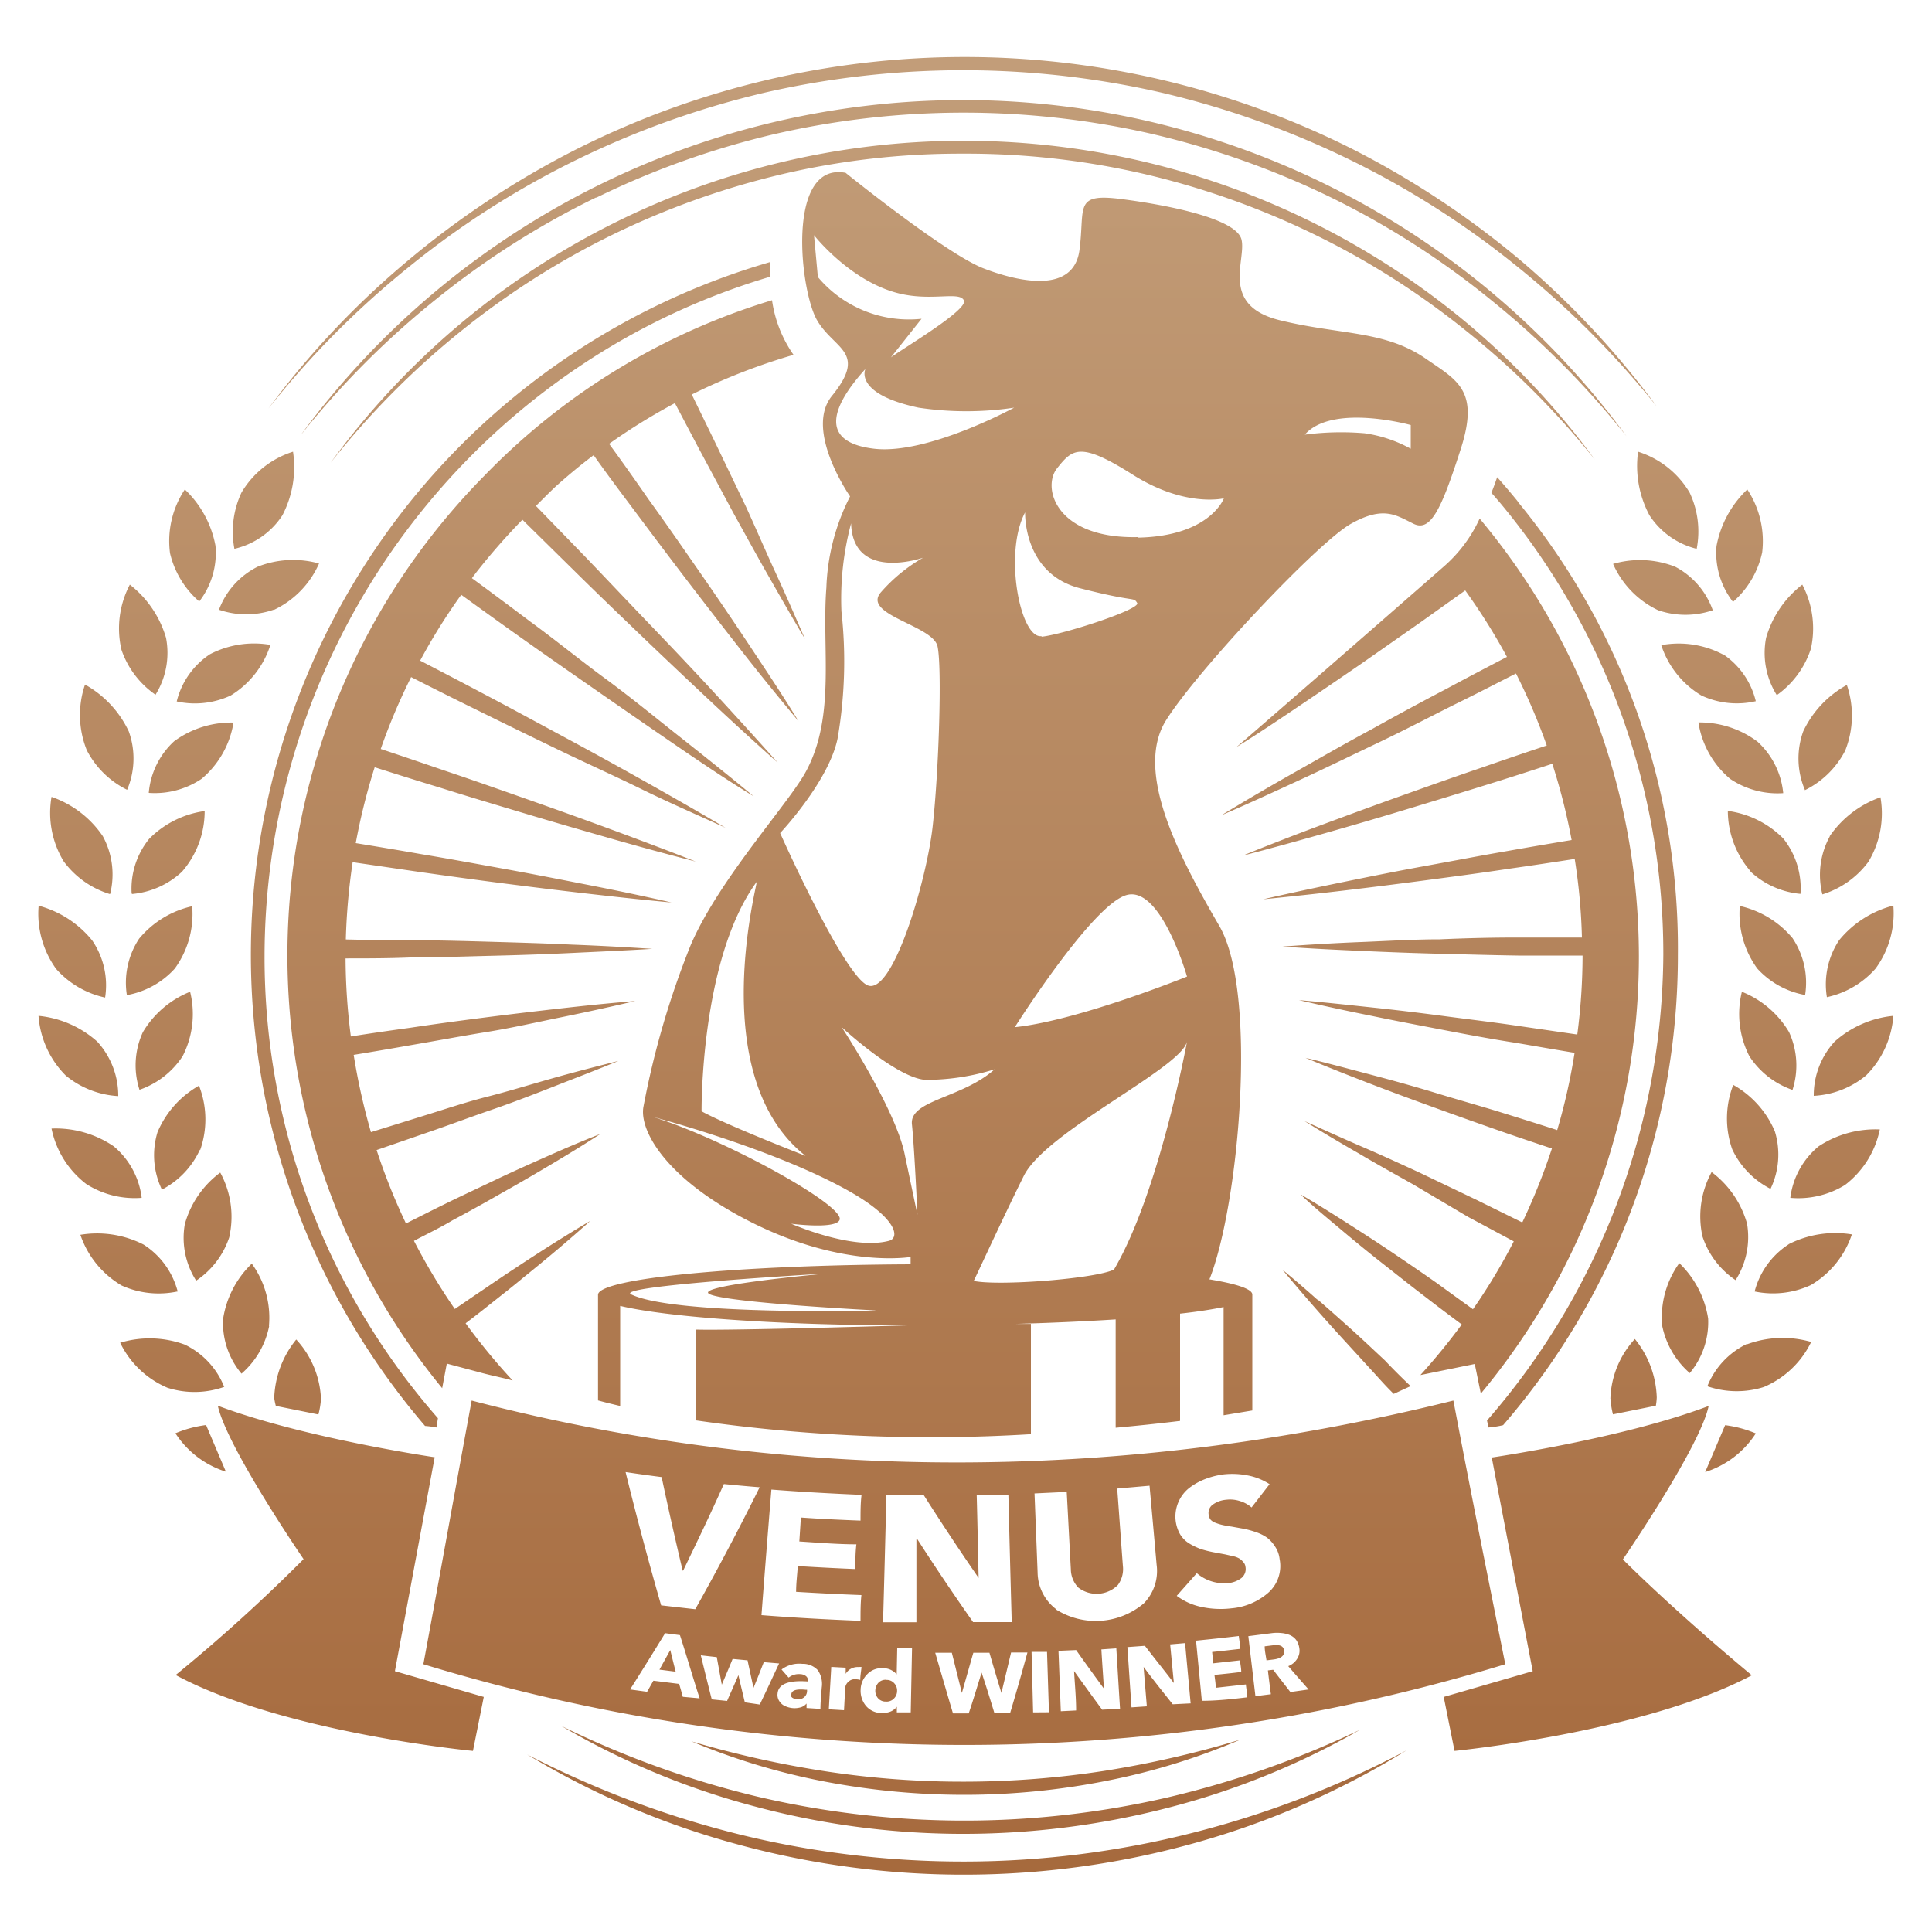 <svg xmlns="http://www.w3.org/2000/svg" viewBox="0 0 150 150" id="svg_venus_berlin" width="100%" height="100%"><defs><linearGradient id="sf_a" x1="0" x2="0" y1="0" y2="150" gradientUnits="userSpaceOnUse"><stop stop-color="#c39f7b"></stop><stop offset="1" stop-color="#a5683b"></stop></linearGradient></defs><g><path fill="url(#sf_a)" d="m30.66 129.75 6.9 2-.84 4.19s-14.72-1.4-23.08-5.89a131.64 131.64 0 0 0 9.93-9s-5.95-8.68-6.66-11.91c6.66 2.51 16.84 4 16.84 4Zm95.34-8.68s6-8.74 6.66-11.91c-6.6 2.51-16.84 4-16.84 4l3.18 16.59-6.91 2 .84 4.19s14.75-1.44 23.08-5.87c-6.35-5.29-10.01-9-10.01-9ZM21.93 40a8.07 8.07 0 0 0 .82-4.93 7.16 7.16 0 0 0-4 3.17 7.14 7.14 0 0 0-.55 4.37A6.07 6.07 0 0 0 21.93 40Zm-6.47 6.71a6.16 6.16 0 0 0 1.27-4.34A8.05 8.05 0 0 0 14.35 38a7.22 7.22 0 0 0-1.15 4.95 7.13 7.13 0 0 0 2.26 3.74Zm5.81.64a7.18 7.18 0 0 0 3.5-3.6A7.49 7.49 0 0 0 20 44a6.13 6.13 0 0 0-3 3.34 6.5 6.5 0 0 0 4.27-.01Zm-9.21 6.61Zm0 0a6.16 6.16 0 0 0 .83-4.44 8.11 8.11 0 0 0-2.81-4.13 7.31 7.31 0 0 0-.65 5.06 7 7 0 0 0 2.63 3.48Zm9-3.88a7.43 7.43 0 0 0-4.77.72 6.16 6.16 0 0 0-2.57 3.66 6.59 6.59 0 0 0 4.19-.46A7.15 7.15 0 0 0 21 50.05ZM9.87 61.32a6.23 6.23 0 0 0 .13-4.53 8.12 8.12 0 0 0-3.4-3.64 7.31 7.31 0 0 0 .14 5.1 7 7 0 0 0 3.13 3.07Zm1.68.24a6.51 6.51 0 0 0 4.1-1.09 7.21 7.21 0 0 0 2.48-4.37 7.5 7.5 0 0 0-4.61 1.45 6.15 6.15 0 0 0-1.97 4.01Zm-3 7.85a6.21 6.21 0 0 0-.57-4.49A7.94 7.94 0 0 0 4 61.87a7.25 7.25 0 0 0 .94 5 7 7 0 0 0 3.57 2.54Zm1.71 0a6.51 6.51 0 0 0 3.87-1.73 7.16 7.16 0 0 0 1.76-4.71 7.49 7.49 0 0 0-4.31 2.16 6.14 6.14 0 0 0-1.36 4.24Zm-2.1 8.04a6.16 6.16 0 0 0-1-4.43A8 8 0 0 0 3 70.32a7.32 7.32 0 0 0 1.36 4.91 7.09 7.09 0 0 0 3.8 2.22Zm1.69-.19a6.56 6.56 0 0 0 3.72-2.06 7.19 7.19 0 0 0 1.35-4.84 7.46 7.46 0 0 0-4.12 2.52 6.19 6.19 0 0 0-.95 4.38ZM5.1 83.5a7 7 0 0 0 4.08 1.6 6.22 6.22 0 0 0-1.63-4.23 8 8 0 0 0-4.56-2A7.3 7.3 0 0 0 5.1 83.5Zm9.08-1.5a7.18 7.18 0 0 0 .58-5 7.49 7.49 0 0 0-3.67 3.14 6.15 6.15 0 0 0-.26 4.47A6.56 6.56 0 0 0 14.18 82ZM11 93a6.18 6.18 0 0 0-2.17-4A8 8 0 0 0 4 87.62a7.25 7.25 0 0 0 2.7 4.31A7 7 0 0 0 11 93Zm4.54-3.71a7.18 7.18 0 0 0-.09-5 7.5 7.5 0 0 0-3.22 3.61 6.14 6.14 0 0 0 .34 4.46 6.55 6.55 0 0 0 2.95-3.1Zm-1.74 11a6.17 6.17 0 0 0-2.65-3.66 7.93 7.93 0 0 0-4.91-.76 7.28 7.28 0 0 0 3.21 3.94 7 7 0 0 0 4.33.46Zm4-4.25a7.15 7.15 0 0 0-.7-5 7.46 7.46 0 0 0-2.75 4 6.16 6.16 0 0 0 .88 4.39A6.53 6.53 0 0 0 17.82 96Zm-.39 11.65a6.15 6.15 0 0 0-3.08-3.3 7.94 7.94 0 0 0-5-.14 7.19 7.19 0 0 0 3.68 3.5 6.92 6.92 0 0 0 4.42-.08Zm3.47-4.73a7.15 7.15 0 0 0-1.33-4.85 7.53 7.53 0 0 0-2.23 4.3 6.12 6.12 0 0 0 1.43 4.24 6.56 6.56 0 0 0 2.15-3.71Zm.51 6.19 3.33.67a6.26 6.26 0 0 0 .2-1.2A7.21 7.21 0 0 0 23 104a7.59 7.59 0 0 0-1.71 4.54 4.48 4.48 0 0 0 .12.59Zm-3.84 5.14L16 110.64a9.08 9.08 0 0 0-2.38.64 7.27 7.27 0 0 0 3.95 2.99ZM128.06 40a6.12 6.12 0 0 0 3.67 2.61 7.05 7.05 0 0 0-.55-4.37 7.16 7.16 0 0 0-4-3.17 8.15 8.15 0 0 0 .88 4.93Zm8.75 2.93a7.28 7.28 0 0 0-1.15-4.93 8.11 8.11 0 0 0-2.39 4.39 6.2 6.2 0 0 0 1.28 4.34 7.07 7.07 0 0 0 2.26-3.82ZM130.06 44a7.49 7.49 0 0 0-4.82-.22 7.18 7.18 0 0 0 3.5 3.6 6.57 6.57 0 0 0 4.24 0 6.1 6.1 0 0 0-2.92-3.38Zm10.52 6.45a7.31 7.31 0 0 0-.65-5.06 8 8 0 0 0-2.81 4.13 6.16 6.16 0 0 0 .83 4.45 7.1 7.1 0 0 0 2.63-3.55Zm-6.83.35a7.39 7.39 0 0 0-4.77-.71A7.14 7.14 0 0 0 132.1 54a6.52 6.52 0 0 0 4.22.44 6.13 6.13 0 0 0-2.57-3.67Zm6.38 10.55a7 7 0 0 0 3.13-3.07 7.35 7.35 0 0 0 .13-5.1 8 8 0 0 0-3.39 3.61 6.21 6.21 0 0 0 .13 4.53Zm-8.26-5.23a7.14 7.14 0 0 0 2.47 4.36 6.58 6.58 0 0 0 4.11 1.1 6.21 6.21 0 0 0-2-4 7.47 7.47 0 0 0-4.58-1.49Zm10.19 8.83a6.21 6.21 0 0 0-.57 4.49 7 7 0 0 0 3.58-2.54 7.28 7.28 0 0 0 .93-5 8 8 0 0 0-3.94 3.02Zm-6.15 2.72a6.55 6.55 0 0 0 3.88 1.73 6.19 6.19 0 0 0-1.32-4.28 7.46 7.46 0 0 0-4.32-2.16 7.16 7.16 0 0 0 1.76 4.68Zm6.88 5.33a6.19 6.19 0 0 0-.95 4.42 7 7 0 0 0 3.78-2.22 7.26 7.26 0 0 0 1.38-4.89 8 8 0 0 0-4.21 2.69Zm-3.59-.13a7.48 7.48 0 0 0-4.12-2.53 7.22 7.22 0 0 0 1.35 4.85 6.59 6.59 0 0 0 3.72 2.06 6.19 6.19 0 0 0-.95-4.37Zm1.62 12.21a6.93 6.93 0 0 0 4.07-1.59 7.27 7.27 0 0 0 2.11-4.62 8 8 0 0 0-4.56 2 6.17 6.17 0 0 0-1.62 4.22Zm-1.9-4.92a7.48 7.48 0 0 0-3.68-3.16 7.18 7.18 0 0 0 .58 5 6.56 6.56 0 0 0 3.35 2.62 6.18 6.18 0 0 0-.25-4.45ZM141.2 89a6.18 6.18 0 0 0-2.2 4 6.92 6.92 0 0 0 4.25-1 7.25 7.25 0 0 0 2.7-4.31A8 8 0 0 0 141.2 89Zm-3.74 3.31a6.16 6.16 0 0 0 .34-4.47 7.5 7.5 0 0 0-3.23-3.61 7.22 7.22 0 0 0-.08 5 6.6 6.6 0 0 0 2.97 3.07Zm1.41 4.3a6.21 6.21 0 0 0-2.64 3.66 7 7 0 0 0 4.35-.49 7.21 7.21 0 0 0 3.2-3.94 8 8 0 0 0-4.91.76ZM135.64 95a7.56 7.56 0 0 0-2.75-4 7.19 7.19 0 0 0-.71 5 6.58 6.58 0 0 0 2.57 3.39 6.21 6.21 0 0 0 .89-4.39Zm0 9.34a6.19 6.19 0 0 0-3.08 3.29 7 7 0 0 0 4.38.06 7.2 7.2 0 0 0 3.68-3.5 8 8 0 0 0-4.95.17Zm-4.45 2.27a6.17 6.17 0 0 0 1.43-4.24 7.58 7.58 0 0 0-2.24-4.3 7.21 7.21 0 0 0-1.33 4.85 6.61 6.61 0 0 0 2.17 3.71Zm-6.15 2a6.28 6.28 0 0 0 .19 1.2l3.33-.67a4.48 4.48 0 0 0 .07-.64 7.55 7.55 0 0 0-1.7-4.54 7.16 7.16 0 0 0-1.9 4.65Zm7.35 5.68a7.27 7.27 0 0 0 3.93-3 9.08 9.08 0 0 0-2.38-.64ZM35.63 25.84a62.14 62.14 0 0 1 11.87-7.59 63.15 63.15 0 0 1 13.24-4.73 60.5 60.5 0 0 1 13.93-1.59 61.18 61.18 0 0 1 14 1.54 62.69 62.69 0 0 1 13.25 4.67 61.63 61.63 0 0 1 11.9 7.54 63.6 63.6 0 0 1 10 10 60.45 60.45 0 0 0-9.69-10.4 60.94 60.94 0 0 0-39.46-14.35 60.75 60.75 0 0 0-49 25 64 64 0 0 1 9.96-10.09ZM75 139.35a56.77 56.77 0 0 0 10.88-1.08 51.8 51.8 0 0 0 10.41-3.2 78.56 78.56 0 0 1-10.55 2.42 71.44 71.44 0 0 1-10.74.84 70.29 70.29 0 0 1-10.74-.78 78.94 78.94 0 0 1-10.57-2.35 51.91 51.91 0 0 0 10.44 3.14A57.49 57.49 0 0 0 75 139.35Zm-28.71-124a65.42 65.42 0 0 1 13.89-4.95 65.54 65.54 0 0 1 29.27 0 66 66 0 0 1 13.89 4.93 64.61 64.61 0 0 1 12.47 8 67.77 67.77 0 0 1 10.47 10.54A63.88 63.88 0 0 0 33.5 22.89a63.39 63.39 0 0 0-10.17 10.92 67 67 0 0 1 10.48-10.54 65.18 65.18 0 0 1 12.47-7.94Zm28.23 127.03a63.47 63.47 0 0 0 16.07-2 59.9 59.9 0 0 0 15-6.08 73.36 73.36 0 0 1-15.14 5.3 70.25 70.25 0 0 1-31.73-.13A73.17 73.17 0 0 1 43.58 134a59.79 59.79 0 0 0 14.9 6.22 62.53 62.53 0 0 0 16.04 2.16ZM31.79 20.69a67.91 67.91 0 0 1 13.05-8.32 69.42 69.42 0 0 1 14.54-5.18A69.09 69.09 0 0 1 90 7.15a69.15 69.15 0 0 1 14.55 5.13 67.94 67.94 0 0 1 13.08 8.28 70.51 70.51 0 0 1 11 11A66.94 66.94 0 0 0 118 20.17a68.34 68.34 0 0 0-13-8.6 67 67 0 0 0-60.41.1 68.58 68.58 0 0 0-13 8.63 66.56 66.56 0 0 0-10.75 11.42 69.66 69.66 0 0 1 10.95-11.03ZM75.1 144.53a72.67 72.67 0 0 1-17.55-2.07 75.63 75.63 0 0 1-16.62-6.24 63.61 63.61 0 0 0 16.42 7 66.67 66.67 0 0 0 35.49-.15 64 64 0 0 0 16.36-7.17 74.45 74.45 0 0 1-16.56 6.39 72.07 72.07 0 0 1-17.54 2.24ZM34 110.11a54.3 54.3 0 0 1-13.46-35.92 55.22 55.22 0 0 1 27.71-47.77 54.2 54.2 0 0 1 11.53-4.93v-1.14a55.91 55.91 0 0 0-28.17 18.9l-.08.1-.06.08A56.22 56.22 0 0 0 33 110.71a7.71 7.71 0 0 1 .89.12Zm83.84-71.18-.18-.22c-.46-.56-.93-1.11-1.42-1.66-.15.43-.29.83-.45 1.21.13.15.27.3.4.46l.26.3a54.67 54.67 0 0 1 12.69 35.11 55.56 55.56 0 0 1-13.69 36.16l.12.54a7.66 7.66 0 0 0 1.13-.18 55.73 55.73 0 0 0 13.57-36.52 54.54 54.54 0 0 0-12.45-35.2ZM95 109.88v-8.4c-.89.18-2 .36-3.38.51v8.33c-1.71.21-3.38.38-5 .53v-8.41c-2.35.15-5 .27-7.85.35h1.27v8.56a127.72 127.72 0 0 1-26-1.07v-7.05c3.09.08 16.43-.33 16.43-.33-10.2 0-18.79-.66-22.32-1.51v7.77c-.64-.15-1.21-.29-1.72-.43v-8.2c0-1.27 10.76-2.31 24.27-2.37v-.57s-5.19.91-12.34-2.68c-6.63-3.33-8.76-7.14-8.4-9a66.58 66.58 0 0 1 3.66-12.52c2.2-5.15 7.74-11.14 9-13.58 2.27-4.29 1.17-9.53 1.54-14.19A16.78 16.78 0 0 1 66 38.54s-3.58-5.12-1.41-7.8c2.79-3.44.19-3.58-1.15-5.87s-2.4-12.18 2.11-11.47h.08s7.81 6.31 10.74 7.44 7 1.91 7.44-1.43-.49-4.44 3.29-3.95S96 17 96.39 18.6s-1.71 5.12 3 6.27 8.14.77 11.34 3c2.43 1.68 4.15 2.44 2.68 7s-2.31 6.45-3.65 5.8-2.32-1.44-4.88 0S93 52 90.54 55.91s.85 10.35 4.14 16c3 5.22 1.5 21.68-.78 27.42 2.12.35 3.33.75 3.33 1.18v9Zm6.36-76.14a21.67 21.67 0 0 1 4.59-.1 10.44 10.44 0 0 1 3.58 1.2V33s-6.07-1.69-8.22.74Zm-33.37 68s-11.22-.57-12.85-1.24 9-1.62 9-1.62-16.57.94-15.13 1.62c3.42 1.65 18.93 1.25 18.93 1.25Zm20.41-60c5.57-.13 6.62-3.05 6.62-3.05s-3 .74-7.08-1.84-4.67-2-5.87-.49-.07 5.49 6.28 5.34Zm-7.51 7.69c1.62-.16 7.72-2.13 7.4-2.62s0 0-4.44-1.14-4.26-5.89-4.26-5.89c-1.68 3.15-.38 9.78 1.25 9.61Zm-9.34-24.68-2.38 3c1-.74 6-3.69 5.67-4.42s-2.38.05-4.88-.51c-3.88-.87-6.76-4.56-6.76-4.56l.3 3.25a9.23 9.23 0 0 0 8.05 3.24Zm-3.68 10.09c4.15.48 10.87-3.19 10.87-3.19a24.93 24.93 0 0 1-7.43 0c-5.06-1.08-4.12-3-4.12-3-2.81 3.1-3.47 5.7.68 6.19Zm-7.3 29.84s4.76 10.68 6.71 11.78 4.65-8 5.13-12.28.74-12.37.38-14-5.87-2.44-4.41-4.18a12.78 12.78 0 0 1 3.29-2.7s-5.45 1.9-5.59-2.67a22.77 22.77 0 0 0-.75 6.84 35.15 35.15 0 0 1-.3 9.87c-.69 3.34-4.46 7.34-4.46 7.34Zm-6.1 21.6c2 1.1 8.07 3.46 8.07 3.46-7.92-6.26-3.59-21.56-3.8-21.26-4.39 6.02-4.27 17.8-4.27 17.8Zm11.47 6.21C60 89.14 50.63 86.7 50.63 86.7c5.39 1.62 14.94 6.86 14.56 8-.26.77-3.76.31-3.76.31s4.71 2.08 7.58 1.33c.88-.22.64-1.75-3.07-3.85Zm4.86-5.22c-.16-1.87 3.9-2 6.42-4.25a17.84 17.84 0 0 1-5.37.82c-2.27-.16-6.5-4.09-6.5-4.09s4.14 6.3 4.88 9.82 1 4.74 1 4.74-.23-5.15-.43-7.04Zm21.36-6.4c-.49 2.09-11 7-12.68 10.44-1.45 2.91-3.33 7-3.88 8.14 1.9.41 9.41-.16 10.89-.88 3.51-5.96 5.67-17.7 5.67-17.7Zm0-5.05s-2-7-4.65-6.34-8.72 10.27-8.72 10.27c4.9-.5 13.37-3.93 13.37-3.93ZM39 92.6c1.29-.72 2.57-1.47 3.83-2.22s2.54-1.53 3.78-2.34c-1.38.54-2.74 1.12-4.09 1.72s-2.7 1.2-4 1.82-2.68 1.26-4 1.91c-1 .49-2 1-3 1.5a47.69 47.69 0 0 1-2.28-5.7l3.91-1.35c1.67-.57 3.31-1.19 5-1.77s3.31-1.21 4.94-1.85 3.29-1.27 4.92-1.95c-1.71.43-3.42.87-5.12 1.35s-3.38 1-5.07 1.43-3.37 1-5.06 1.52L28.8 87.9a49.52 49.52 0 0 1-1.34-6c1.53-.25 3.05-.51 4.58-.78 1.93-.33 3.85-.69 5.77-1s3.85-.75 5.76-1.14 3.84-.81 5.75-1.26c-2 .16-3.91.36-5.85.58s-3.89.45-5.84.7-3.88.51-5.81.8c-1.53.21-3.06.43-4.58.67a48.56 48.56 0 0 1-.41-6.06c1.66 0 3.31 0 5-.07 2.09 0 4.18-.08 6.27-.13s4.18-.12 6.27-.22 4.19-.19 6.27-.32q-3.13-.21-6.27-.33c-2.09-.1-4.18-.16-6.27-.22S33.88 73 31.8 73q-2.48 0-4.95-.06a49.55 49.55 0 0 1 .53-6l5.13.75c2.18.31 4.35.61 6.53.89s4.36.55 6.55.8 4.36.49 6.55.69c-2.14-.49-4.3-.94-6.45-1.36s-4.32-.85-6.48-1.24-4.32-.79-6.49-1.15c-1.7-.3-3.39-.58-5.1-.86a48.75 48.75 0 0 1 1.47-5.89c1.7.54 3.41 1.08 5.13 1.6 2.18.69 4.37 1.34 6.57 2s4.39 1.29 6.59 1.92 4.41 1.23 6.63 1.8c-2.13-.84-4.28-1.65-6.42-2.44s-4.31-1.57-6.47-2.33-4.31-1.52-6.48-2.25c-1.7-.58-3.39-1.16-5.08-1.72a47.11 47.11 0 0 1 2.36-5.58c1.66.84 3.32 1.68 5 2.5 2.14 1.06 4.28 2.1 6.43 3.14s4.3 2 6.46 3.06 4.33 2 6.52 3c-2.06-1.22-4.13-2.4-6.21-3.57s-4.17-2.32-6.27-3.45-4.19-2.27-6.3-3.38c-1.64-.87-3.29-1.73-4.93-2.58a45.88 45.88 0 0 1 3.19-5.11c1.53 1.1 3.06 2.21 4.6 3.3 2 1.42 4 2.81 6 4.2s4 2.77 6 4.14 4 2.72 6.1 4c-1.88-1.56-3.79-3.08-5.7-4.59S49 54.16 47 52.69s-3.87-3-5.83-4.43c-1.5-1.13-3-2.25-4.53-3.37l.1-.14c.06-.08.13-.16.19-.25a50.61 50.61 0 0 1 3.63-4.15l3.95 3.89c1.72 1.7 3.47 3.38 5.22 5.06s3.51 3.34 5.28 5 3.56 3.3 5.37 4.91c-1.61-1.81-3.25-3.61-4.89-5.39s-3.31-3.54-5-5.3-3.34-3.51-5-5.24l-3.88-4c.55-.55 1.07-1.08 1.6-1.57.92-.82 1.88-1.62 2.88-2.37 1 1.42 2.07 2.84 3.12 4.24 1.38 1.85 2.77 3.7 4.17 5.53s2.82 3.66 4.24 5.48S60.52 54.22 62 56c-1.22-2-2.49-3.9-3.77-5.83s-2.57-3.83-3.89-5.73-2.63-3.8-4-5.69c-1-1.44-2-2.86-3.05-4.29a47.37 47.37 0 0 1 5.11-3.16l1.85 3.51 2.68 5c.91 1.64 1.81 3.29 2.74 4.92s1.86 3.26 2.83 4.88c-.75-1.73-1.5-3.45-2.29-5.16s-1.53-3.45-2.32-5.17l-2.44-5.08-1.74-3.57a47.61 47.61 0 0 1 7.9-3.08 9.77 9.77 0 0 1-1.67-4.24 52.06 52.06 0 0 0-22.32 13.61 53 53 0 0 0-3.29 70.86l.36-1.91 2.44.65c.89.25 1.78.42 2.67.66a48.64 48.64 0 0 1-3.65-4.44q.95-.72 1.89-1.47c.88-.7 1.77-1.39 2.63-2.11 1.75-1.41 3.48-2.86 5.16-4.37-1.94 1.15-3.85 2.36-5.72 3.6-.94.61-1.87 1.25-2.8 1.88-.66.44-1.31.9-2 1.36a48.68 48.68 0 0 1-3.17-5.29c1-.53 2-1 3-1.6q1.97-1.05 3.86-2.14Zm63.27 8.3c-.88-.79-1.78-1.56-2.69-2.31a148.736 148.736 0 0 0 4.66 5.34c.8.87 1.59 1.74 2.39 2.61.52.57 1 1.12 1.58 1.68l1.31-.6c-.68-.65-1.35-1.31-2-2-.86-.8-1.71-1.61-2.59-2.4s-1.73-1.55-2.62-2.32Zm12.23 5 .41 2 .06.3a53 53 0 0 0-.09-67.94 11 11 0 0 1-2.71 3.66C108.66 47 97.45 56.78 96 58c1.62-1 3.24-2.09 4.83-3.16s3.17-2.15 4.76-3.24l4.72-3.3 3.45-2.46A47.79 47.79 0 0 1 117 51c-1.55.81-3.1 1.62-4.64 2.45q-3 1.57-5.9 3.19c-2 1.07-3.9 2.17-5.85 3.27s-3.88 2.23-5.79 3.39c2.06-.88 4.09-1.82 6.11-2.75s4-1.9 6.06-2.88 4-2 6-3c1.58-.77 3.14-1.58 4.71-2.38a47.44 47.44 0 0 1 2.39 5.59c-1.66.55-3.33 1.12-5 1.7-2.09.71-4.17 1.45-6.25 2.19s-4.14 1.5-6.21 2.27-4.13 1.57-6.17 2.4c2.14-.55 4.26-1.14 6.38-1.74s4.24-1.22 6.35-1.86 4.22-1.28 6.33-1.94c1.68-.52 3.35-1.06 5-1.6a48 48 0 0 1 1.5 5.92c-1.69.28-3.39.57-5.08.87-2.1.36-4.21.77-6.31 1.15s-4.19.8-6.29 1.23-4.18.87-6.27 1.35c2.13-.21 4.26-.44 6.37-.69s4.25-.52 6.36-.8 4.24-.56 6.35-.88c1.71-.24 3.41-.5 5.11-.76a45.79 45.79 0 0 1 .56 6.1h-4.94q-3 0-6.1.14c-2 0-4.06.13-6.1.21s-4.06.2-6.1.35c2 .15 4.07.25 6.1.34s4.06.17 6.1.22 4.06.11 6.09.14h5a47.69 47.69 0 0 1-.41 6.13l-4.6-.67c-1.88-.28-3.77-.5-5.65-.75s-3.78-.48-5.67-.68-3.79-.41-5.69-.57q2.79.65 5.59 1.21c1.86.39 3.73.74 5.6 1.1s3.74.71 5.62 1c1.53.26 3.06.53 4.59.78a46.46 46.46 0 0 1-1.35 6c-1.38-.45-2.77-.88-4.15-1.31-1.7-.53-3.4-1-5.1-1.52s-3.42-1-5.13-1.45-3.43-.92-5.16-1.33c1.64.69 3.29 1.34 5 2s3.32 1.25 5 1.86 3.34 1.2 5 1.78c1.37.48 2.75.94 4.13 1.4a48.72 48.72 0 0 1-2.3 5.74l-3.57-1.76-4.41-2.11c-1.47-.68-3-1.38-4.44-2s-3-1.33-4.49-2q2.08 1.29 4.21 2.51c1.4.83 2.83 1.62 4.25 2.42l4.26 2.52 3.53 1.89a46 46 0 0 1-3.17 5.27c-.91-.66-1.83-1.32-2.76-2-1.15-.81-2.31-1.6-3.48-2.39s-2.35-1.55-3.54-2.31-2.38-1.51-3.61-2.22c1.05 1 2.12 1.87 3.2 2.78s2.17 1.8 3.28 2.67 2.21 1.75 3.33 2.6c.9.7 1.8 1.37 2.71 2.05a48.64 48.64 0 0 1-3.21 3.93Zm-53.1 25.65a.28.28 0 0 0 .13.27.76.76 0 0 0 .35.11.72.72 0 0 0 .55-.15.65.65 0 0 0 .23-.48v-.11h-.14c-.69-.07-1.06.05-1.08.35Zm-10.2-1.92 1.26.16c-.15-.57-.28-1.12-.42-1.68Zm61.62-20.89Zm4.05 20.47a143.87 143.87 0 0 1-84 0c1.61-8.68 2.32-12.75 3.75-20.47 25 6.52 50.9 6.29 76.22 0 1.47 7.72 2.3 11.79 4.03 20.47ZM91.27 118a2.84 2.84 0 0 0 .34 1.1 2.16 2.16 0 0 0 .73.74 5.22 5.22 0 0 0 .9.43 8.67 8.67 0 0 0 1.06.26l.81.15.62.14a1.6 1.6 0 0 1 .52.2 1.35 1.35 0 0 1 .28.26.64.64 0 0 1 .17.38.89.89 0 0 1-.32.86 2 2 0 0 1-1 .39 3.28 3.28 0 0 1-2.46-.77l-1.56 1.76a4.86 4.86 0 0 0 1.91.86 7.05 7.05 0 0 0 2.34.11 5 5 0 0 0 2.87-1.22 2.77 2.77 0 0 0 .87-2.6 2.16 2.16 0 0 0-.37-1 2.68 2.68 0 0 0-.61-.67 3.35 3.35 0 0 0-.87-.43 7.23 7.23 0 0 0-.9-.25l-1-.18a7 7 0 0 1-.72-.13 3.72 3.72 0 0 1-.51-.16.94.94 0 0 1-.37-.23.76.76 0 0 1-.16-.4.8.8 0 0 1 .36-.81 2.06 2.06 0 0 1 1-.35 2.46 2.46 0 0 1 1.06.1 2.41 2.41 0 0 1 .91.5l1.4-1.81a4.74 4.74 0 0 0-1.7-.68 6.23 6.23 0 0 0-1.87-.08 6.16 6.16 0 0 0-1.42.36 4.9 4.9 0 0 0-1.23.68 2.79 2.79 0 0 0-.84 1.07 2.83 2.83 0 0 0-.24 1.42Zm-32.15 7.4c2.56.2 5.12.34 7.69.44 0-.68 0-1.36.07-2-1.69-.06-3.38-.15-5.07-.25 0-.68.09-1.37.13-2 1.49.09 3 .17 4.47.23 0-.64 0-1.28.08-1.92-1.48 0-3-.13-4.43-.22l.12-1.86c1.54.11 3.09.18 4.63.24 0-.67 0-1.35.08-2-2.34-.1-4.68-.23-7-.41-.26 3.17-.52 6.46-.77 9.75Zm-10.55-11.11c.85 3.46 1.77 6.9 2.76 10.35l2.65.3q2.63-4.69 5-9.47c-.92-.07-1.85-.16-2.78-.25-1 2.25-2.08 4.49-3.16 6.72H53c-.57-2.41-1.12-4.84-1.63-7.26-.93-.12-1.87-.25-2.8-.39Zm5.75 17.57c-.53-1.64-1-3.27-1.53-4.91l-1.15-.15q-1.34 2.19-2.72 4.37l1.32.18.49-.86 2 .25c.09.32.19.64.28 1Zm4.67.48c.51-1.06 1-2.12 1.5-3.19l-1.19-.1c-.26.67-.53 1.35-.8 2-.15-.71-.31-1.42-.46-2.14l-1.16-.11c-.27.67-.56 1.34-.84 2l-.39-2.14-1.24-.14c.28 1.14.56 2.28.85 3.42l1.19.12c.29-.66.59-1.32.88-2 .16.7.33 1.4.5 2.11Zm4.51-2.66a1.58 1.58 0 0 0-1.21-.5 2.28 2.28 0 0 0-1.61.44l.55.63a1.27 1.27 0 0 1 .89-.27.76.76 0 0 1 .45.15.42.42 0 0 1 .16.37v.05c-1.52-.11-2.3.2-2.36.94a.87.87 0 0 0 .16.62 1 1 0 0 0 .47.37 1.83 1.83 0 0 0 .58.14 1.76 1.76 0 0 0 .61-.07.91.91 0 0 0 .43-.29v.35l1.08.07c0-.55.06-1.1.1-1.66a1.89 1.89 0 0 0-.3-1.34Zm3 .7a1.25 1.25 0 0 1 .29.05c0-.32.06-.63.1-1a1.18 1.18 0 0 0-.25 0 1.09 1.09 0 0 0-.57.13 1 1 0 0 0-.41.4v-.48l-1.12-.06c-.06 1.09-.13 2.19-.19 3.29l1.18.07.09-1.7a.7.7 0 0 1 .23-.49.72.72 0 0 1 .63-.21Zm4.31-2.4h-1.15l-.04 2.02a1.36 1.36 0 0 0-1.06-.48 1.53 1.53 0 0 0-1.22.46 1.75 1.75 0 0 0-.52 1.2 1.83 1.83 0 0 0 .41 1.26 1.59 1.59 0 0 0 1.22.56 1.77 1.77 0 0 0 .68-.11 1.21 1.21 0 0 0 .5-.38v.44h1.08Zm.39-8.51c1.4 2.18 2.85 4.33 4.35 6.47h3q-.14-5-.26-9.89h-2.46c.06 2.15.1 4.3.15 6.46-1.48-2.14-2.9-4.29-4.28-6.46h-2.88q-.12 4.95-.26 9.9h2.59v-6.47Zm8.55 8.83H78.5l-.75 3.14q-.48-1.56-.93-3.12h-1.25c-.29 1-.59 2.08-.89 3.12l-.78-3.12h-1.29c.46 1.57.91 3.14 1.38 4.71h1.22c.34-1 .67-2.11 1-3.17.34 1 .68 2.11 1 3.16h1.21c.47-1.57.92-3.15 1.35-4.72Zm1.69 4.64-.15-4.69h-1.2l.12 4.7Zm.52-8a5.78 5.78 0 0 0 6.84-.45 3.59 3.59 0 0 0 1-3q-.27-3.06-.55-6.14l-2.51.22c.15 2 .29 4 .44 6a2.09 2.09 0 0 1-.39 1.49 2.33 2.33 0 0 1-3.07.2 2.09 2.09 0 0 1-.58-1.43c-.11-2-.21-4-.32-6l-2.5.12.24 6.15a3.63 3.63 0 0 0 1.44 2.84Zm5 7.73c-.1-1.56-.19-3.13-.29-4.69l-1.16.08c.06 1 .13 2 .2 3.05-.73-1-1.46-2-2.16-3l-1.37.06.18 4.69 1.19-.06c0-1-.1-2-.16-3.06.72 1 1.44 2 2.18 3Zm5.48-.42c-.14-1.56-.29-3.12-.43-4.68l-1.16.1c.1 1 .19 2 .29 3-.76-1-1.51-1.92-2.25-2.89l-1.36.1c.11 1.56.21 3.12.32 4.68l1.19-.08c-.08-1-.17-2-.25-3.06.74 1 1.5 1.94 2.26 2.9Zm4.4-.47c0-.32-.08-.64-.11-1l-2.34.26c0-.32-.06-.65-.1-1 .69-.07 1.39-.14 2.08-.23 0-.3-.07-.6-.1-.9l-2.07.23-.09-.88c.73-.07 1.45-.16 2.18-.24 0-.32-.07-.64-.11-1-1.1.13-2.21.25-3.32.36l.45 4.67c1.17 0 2.34-.13 3.52-.27Zm3.34-.41 1.42-.2c-.53-.6-1.06-1.2-1.58-1.81a1.41 1.41 0 0 0 .69-.57 1.15 1.15 0 0 0 .17-.82 1.45 1.45 0 0 0-.25-.65 1.24 1.24 0 0 0-.5-.38 2.23 2.23 0 0 0-.63-.15 3.33 3.33 0 0 0-.7 0l-1.88.24c.18 1.55.37 3.11.55 4.66l1.2-.15c-.08-.62-.16-1.23-.23-1.85l.41-.05c.43.57.88 1.14 1.32 1.71Zm-1.35-3.63-.64.08c0 .36.09.73.14 1.09l.57-.07c.58-.08.84-.31.8-.68s-.35-.49-.88-.42Zm-30 2.68Zm0 0a.78.78 0 0 0-.62.22.91.91 0 0 0-.25.59.88.88 0 0 0 .2.61.78.78 0 0 0 .61.27.79.79 0 0 0 .63-.23.83.83 0 0 0 .25-.59.82.82 0 0 0-.22-.6.77.77 0 0 0-.63-.26Z"></path></g></svg>
